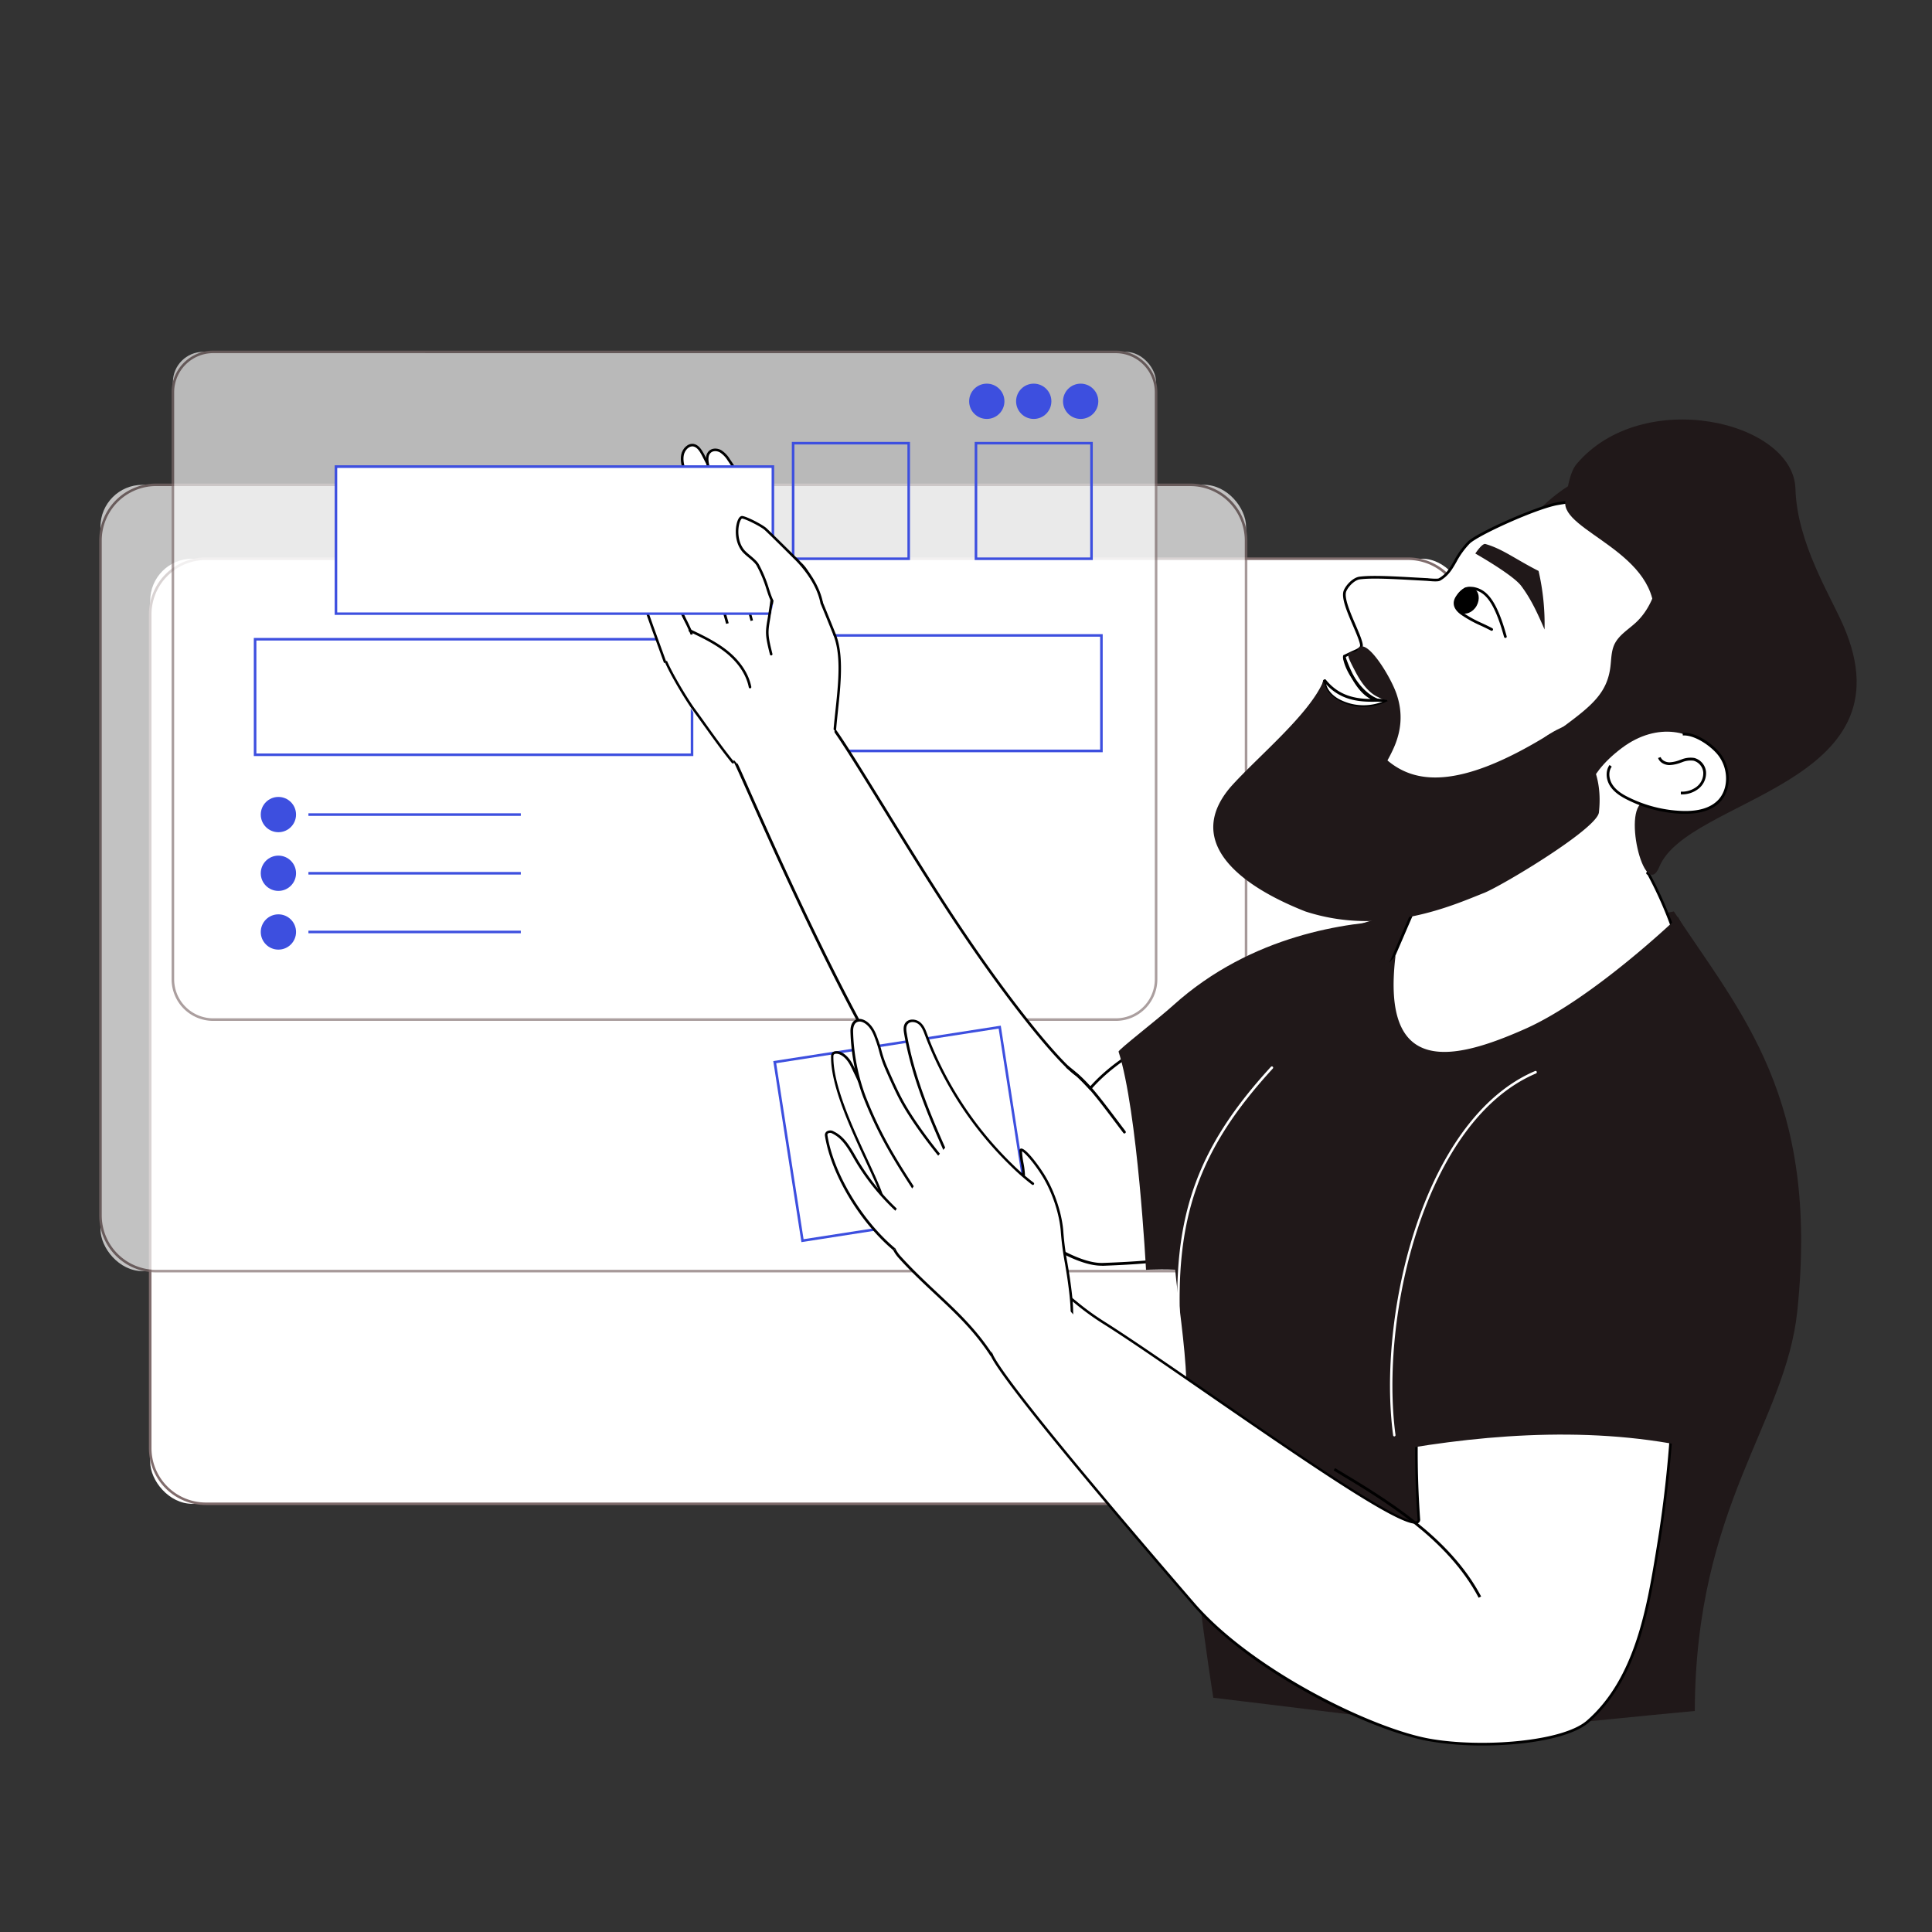<svg id="Слой_1" data-name="Слой 1" xmlns="http://www.w3.org/2000/svg" viewBox="0 0 1000 1000"><rect x="0" y="0" width="1000" height="1000" fill="#333333" stroke="none"/><defs><style>.cls-1{fill:#fff;}.cls-2{fill:#806d6d;}.cls-3{opacity:0.7;}.cls-4{opacity:0.66;}.cls-5{fill:#3d4fdf;}.cls-6{fill:#201819;}</style></defs><rect class="cls-1" x="77.75" y="289.2" width="679.95" height="489.16" rx="21.7"/><path class="cls-2" d="M728.89,779H106.55a29.5,29.5,0,0,1-29.47-29.47V318a29.5,29.5,0,0,1,29.47-29.47H728.89A29.5,29.5,0,0,1,758.36,318V749.56A29.5,29.5,0,0,1,728.89,779ZM106.55,289.86A28.18,28.18,0,0,0,78.41,318V749.56a28.17,28.17,0,0,0,28.14,28.14H728.89A28.17,28.17,0,0,0,757,749.56V318a28.18,28.18,0,0,0-28.14-28.15Z"/><g class="cls-3"><rect class="cls-1" x="52" y="250.95" width="592.96" height="406.97" rx="21.7"/><path class="cls-2" d="M616.15,658.59H80.81a29.5,29.5,0,0,1-29.47-29.47V279.76a29.5,29.5,0,0,1,29.47-29.47H616.15a29.51,29.51,0,0,1,29.48,29.47V629.12A29.51,29.51,0,0,1,616.15,658.59Zm-535.34-407a28.18,28.18,0,0,0-28.15,28.15V629.12a28.18,28.18,0,0,0,28.15,28.14H616.15a28.18,28.18,0,0,0,28.15-28.14V279.76a28.18,28.18,0,0,0-28.15-28.15Z"/></g><g class="cls-4"><rect class="cls-1" x="89.49" y="182.12" width="508.9" height="345.63" rx="15.71"/><path class="cls-2" d="M577.54,528.41H110.34A21.54,21.54,0,0,1,88.82,506.9V203a21.54,21.54,0,0,1,21.52-21.51h467.2A21.54,21.54,0,0,1,599.05,203V506.9A21.54,21.54,0,0,1,577.54,528.41ZM110.34,182.78A20.22,20.22,0,0,0,90.15,203V506.9a20.21,20.21,0,0,0,20.19,20.18h467.2a20.21,20.21,0,0,0,20.19-20.18V203a20.22,20.22,0,0,0-20.19-20.19Z"/></g><circle class="cls-5" cx="510.76" cy="207.71" r="9.13"/><circle class="cls-5" cx="144.1" cy="421.62" r="9.13"/><circle class="cls-5" cx="144.1" cy="482.39" r="9.13"/><circle class="cls-5" cx="144.1" cy="452" r="9.13"/><circle class="cls-5" cx="535.06" cy="207.71" r="9.13"/><circle class="cls-5" cx="559.35" cy="207.71" r="9.13"/><rect class="cls-5" x="159.64" y="420.96" width="109.93" height="1.33"/><rect class="cls-5" x="159.64" y="481.72" width="109.93" height="1.33"/><rect class="cls-5" x="159.64" y="451.34" width="109.93" height="1.33"/><path class="cls-5" d="M358.86,391.33H131.37V330.2H358.86ZM132.7,390H357.53V331.53H132.7Z"/><path class="cls-5" d="M570.76,389.36H429.5V328.23H570.76ZM430.82,388H569.43V329.55H430.82Z"/><path class="cls-5" d="M565.62,289.86H504.49V228.73h61.13Zm-59.8-1.32H564.3V230.06H505.82Z"/><path class="cls-5" d="M471,289.86H409.85V228.73H471Zm-59.8-1.32h58.48V230.06H411.18Z"/><path class="cls-6" d="M813,250.87c15.65-9.13,37-11.28,51.12.06,7.52,6,12.26,16.33,9.39,25.52-2.34,7.49-9,12.72-15.58,17a163.31,163.31,0,0,1-38.44,18.26c-14.92,4.84-38.14,4.15-38.67-16.33C780.37,277.92,799.25,258.9,813,250.87Z"/><path class="cls-1" d="M380.34,394.05c2.74,3.73,63.51,151.05,106.24,200.82,26.23,30.55,65.34,60.21,84.18,59.54,43-1.55,46.51-5.52,55.89-8.4,80.4-24.66,56.61-164.17,32.27-150.43-58.83,33.19-42.35,25.93-70.75,48.11-2.26,1.76-14,8.27-23.86,19.58,0,0-5.94-6.3-7-7-8.85-5.89-37.32-39.85-70.35-91.12-21.33-33.11-46.07-74.93-54.91-87.16"/><path d="M570.1,655.13c-20.23,0-59.17-30.82-84.06-59.8-34.82-40.56-81.62-145.83-99.24-185.46-3.81-8.57-6.57-14.76-7-15.4a.71.71,0,0,1,.15-1,.71.71,0,0,1,1,.15c.53.73,2.59,5.33,7.18,15.67,17.6,39.58,64.34,144.71,99,185.11,24.78,28.86,63.77,59.3,83,59.3h.63c36-1.29,44.16-4.26,51.4-6.89,1.42-.51,2.77-1,4.3-1.47,38.62-11.85,50-49.51,53.27-70.9,5.4-34.78-2.85-70.36-13.54-77.76a6.09,6.09,0,0,0-6.91-.48C617,520,613.62,523,604.6,531c-3.57,3.14-8,7-16,13.28-.46.37-1.25.89-2.36,1.61-4.37,2.87-13.49,8.85-21.4,17.89l-.51.59-.54-.57c-2.27-2.41-6.15-6.42-6.86-6.89-8.27-5.5-36.4-38.32-70.55-91.33-9.71-15.06-20.18-32-29.41-47-11.1-18-20.68-33.49-25.48-40.14a.71.71,0,1,1,1.15-.83c4.83,6.69,14.42,22.23,25.53,40.23,9.23,15,19.7,31.91,29.4,47,34,52.83,62,85.48,70.14,90.91.93.62,5,4.91,6.58,6.54,7.92-8.86,16.84-14.72,21.18-17.56,1-.68,1.85-1.22,2.26-1.54,7.95-6.21,12.38-10.1,15.93-13.23,9.11-8,12.52-11,54.91-34.94a7.52,7.52,0,0,1,8.41.56c11.26,7.79,19.69,43.29,14.13,79.14-3.37,21.72-14.89,60-54.25,72-1.5.46-2.83.94-4.24,1.45-7.34,2.66-15.66,5.68-51.83,7Z"/><path class="cls-6" d="M593.18,657.26s13-.79,23.79.67c12.23,1.67,25.93,2.18,35.53-5.57,7.17-5.78,10.53-15.1,12-24.2,3.88-24.85-4.28-50.6.85-75.22C668.35,538.26,675.93,525,682,511.3s44.41-20.16,41.27-34.82c-25.39.81-75.32,7.16-116,43.86-8,7.24-28.61,23.1-28.3,24C588.84,575,593.18,657.26,593.18,657.26Z"/><path class="cls-6" d="M877.22,885.59C750.84,897.34,795.3,898.77,628,878.75c0,0-16.11-100-13.93-149.59,1.67-38-11.44-81.49-6.1-117.55,1-7.12,14.3-128.55,128.64-140.28,3.18-.33,9.39,5.38,16.87,13.62,18.95,20.87,46,58,52.53,54.61,33.87-17.66,23.26-61.76,60.39-67.78,34.71,52.82,75.36,96.46,63.9,206.67C924.24,736.68,877.59,779.19,877.22,885.59Z"/><rect class="cls-1" x="407.49" y="540.14" width="117.86" height="93.52" transform="translate(-84.7 78.7) rotate(-8.85)"/><path class="cls-5" d="M414.82,642.93l-14.58-93.72L518,530.88l14.58,93.72Zm-13.06-92.62,14.17,91.1,115.15-17.92-14.18-91.1Z"/><path class="cls-1" d="M718.43,592c-14.18,2.3-31.21,2.5-40-8.9-9.93-12.93,9.12-24.64,17.81-38.44C714.34,516,725.06,483.81,740,453c12.66-26.07,69.68-39.55,99.49-43.28,27.63-3.45-2.22,16.55,9.15,34.72,10.81,17.25,25.39,51.19,22.09,66.39-3.65,16.82-22,26.9-37,36.6A301.76,301.76,0,0,1,718.43,592Z"/><path d="M704.25,593.93c-12.31,0-21-3.46-26.34-10.44-7.42-9.66.39-18.48,8.66-27.82a93,93,0,0,0,9.11-11.42c11.66-18.52,20.45-38.93,28.94-58.67,4.67-10.84,9.49-22,14.78-32.94,12.71-26.19,68.86-39.77,100-43.67,6.83-.85,10.55-.34,12.11,1.65,1.77,2.28.37,5.87-1.41,10.42-2.61,6.68-5.86,15-.86,23,11.43,18.25,25.5,51.65,22.18,66.92s-19,25.35-32.74,34.11q-2.33,1.47-4.58,2.93a303.75,303.75,0,0,1-115.59,44.69h0A90.63,90.63,0,0,1,704.25,593.93ZM844.91,410a43,43,0,0,0-5.3.39c-30.89,3.86-86.49,17.24-98.94,42.88-5.27,10.87-10.09,22.06-14.75,32.88-8.52,19.79-17.32,40.25-29,58.86a94.33,94.33,0,0,1-9.25,11.61c-8.21,9.27-15.3,17.28-8.6,26,6.89,9,19.75,11.8,39.28,8.63a302.15,302.15,0,0,0,115.05-44.48l4.59-2.94c13.55-8.61,28.9-18.37,32.12-33.21s-11-48.28-22-65.87c-5.37-8.58-1.84-17.63.74-24.23,1.55-4,2.89-7.4,1.61-9C849.64,410.49,847.82,410,844.91,410Z"/><path class="cls-1" d="M786.27,447.67c-12,8.71-86.48-12.8-97.95-27.25a5.44,5.44,0,0,1-1.47-3.79,130.71,130.71,0,0,0,.31-20.34c-.68-10.71-2.45-19.2-3-28.2a58,58,0,0,1,1.27-15.3c0-.05.08,0,.08,0,.39,10,18.29,17.15,32.19,10.25.39-.45.44-.73.11-.73-1.65,0-4,.53-5.36-.06-6.75-2.91-10.84-9.38-12.55-12-3.19-4.9-4.31-9.48-4.06-10.56.89-.42,3.89-1.86,4.84-2.27h0c.61-.27,1.2-.52,1.74-.81a3.9,3.9,0,0,0,2.15-2h0a1.8,1.8,0,0,0,.06-.77c-.91-6.15-10.72-22.41-8.51-27.91,1.14-2.8,4.62-6.3,7.56-6.68,7.2-.92,19.67-.06,34.53.74,1.19.06,5.73.64,6.83,0,7.42-4.32,7.52-11.36,15.06-19,4.65-4.71,35.37-18.4,46-20.25,16.9-2.93,33.79-3.42,51-3.27,22.56.2,45.49,5.05,64.59,17.05,23.15,14.54-13.59,32.35-9.57,59.4s26.68,39.13,8.74,59.77C901.55,416,877.77,405.5,852.81,452"/><path d="M852.81,452.69a.66.66,0,0,1-.33-.09.7.7,0,0,1-.29-1c15.54-28.95,30.93-36.09,44.51-42.39,8.43-3.91,16.39-7.6,23.67-16,11-12.68,6.26-22.09.24-34-3.58-7.08-7.64-15.11-9.14-25.19-1.83-12.3,4.5-22.58,10.09-31.64,6.73-10.94,12.05-19.58-.19-27.27-17.3-10.86-39.5-16.72-64.22-16.94-15.09-.13-32.93.15-50.89,3.26-11,1.92-41.3,15.68-45.61,20a42.75,42.75,0,0,0-6.83,9.49c-2.19,3.82-4.09,7.12-8.38,9.62-1,.57-3.48.41-6.17.17l-1-.08-5-.27c-12.42-.69-23.14-1.29-29.46-.48-2.64.34-5.93,3.64-7,6.25-1.25,3.12,2.07,10.86,4.74,17.07,1.78,4.13,3.46,8,3.82,10.47a2.45,2.45,0,0,1-.08,1.07l-.22.5a5.44,5.44,0,0,1-2.29,1.93c-.49.26-1,.49-1.58.74l-.36.15c-.94.41-3.21,1.5-4.31,2,.05,1.23,1.05,5.2,4,9.71l.11.18c1.71,2.63,5.72,8.8,12.12,11.56a8,8,0,0,0,3.32.11c.62-.05,1.23-.11,1.76-.11a.89.89,0,0,1,.85.51c.27.6-.26,1.2-.43,1.4l-.22.17a28.36,28.36,0,0,1-26.1-.77,14.76,14.76,0,0,1-6.41-6.86,59.73,59.73,0,0,0-.63,12c.25,4.37.8,8.6,1.38,13.08.61,4.73,1.24,9.61,1.59,15.11a133.39,133.39,0,0,1-.32,20.46,4.82,4.82,0,0,0,1.32,3.28c11.46,14.44,85.79,35.22,97,27.12a.71.71,0,1,1,.83,1.14c-11.92,8.62-86.81-12.11-98.92-27.38a6,6,0,0,1-1.62-4.29,131.8,131.8,0,0,0,.3-20.24c-.34-5.45-1-10.31-1.58-15-.58-4.5-1.13-8.76-1.38-13.17a58.82,58.82,0,0,1,1.28-15.52l.15-.61,1.27.12.06.67c.13,3.32,2.47,6.58,6.42,8.92a27,27,0,0,0,23.09,1.47,7.7,7.7,0,0,1-3.57-.26c-6.78-2.93-11-9.35-12.73-12.09l-.12-.18c-3.2-4.92-4.49-9.69-4.16-11.11l.08-.33.64-.3c1.15-.55,3.67-1.76,4.53-2.13l.22-.09c.51-.23,1-.45,1.48-.69,1.09-.58,1.66-1.08,1.8-1.57l.05-.21a1.13,1.13,0,0,0,0-.26c-.33-2.26-2-6.08-3.72-10.12-3.06-7.12-6.22-14.49-4.75-18.16,1.24-3,4.88-6.7,8.13-7.13,6.45-.82,17.23-.22,29.72.48l4.94.27c.24,0,.62,0,1.09.09,1.27.1,4.65.4,5.34,0,4-2.31,5.77-5.45,7.87-9.1a43.79,43.79,0,0,1,7-9.77c4.83-4.89,36-18.64,46.38-20.45,18.07-3.13,36-3.41,51.14-3.27,25,.22,47.44,6.15,65,17.16,13.43,8.43,7.5,18.06.64,29.2-5.46,8.86-11.64,18.9-9.89,30.69,1.46,9.85,5.47,17.77,9,24.76,6.26,12.39,11.21,22.18-.43,35.57-7.48,8.61-15.58,12.37-24.15,16.35-14,6.51-28.53,13.24-43.86,41.77A.7.7,0,0,1,852.81,452.69Z"/><path d="M779.17,330.18a.7.7,0,0,1-.68-.52c-5.15-18.65-10-23.25-15.81-24.42-1.1-.23-3.47-.17-4.08.31-3.3,2.57-4.85,4.81-4.75,6.85.09,1.79,1.53,3.59,4.3,5.33a58.68,58.68,0,0,0,8.37,4.57c1.53.7,3.25,1.49,5.92,2.88a.71.71,0,0,1-.65,1.26c-2.64-1.38-4.35-2.16-5.86-2.85a60.63,60.63,0,0,1-8.54-4.66c-3.22-2-4.84-4.15-4.95-6.46-.13-2.53,1.6-5.16,5.29-8,1.26-1,4.44-.74,5.23-.58,6.28,1.28,11.55,6.09,16.89,25.44a.7.7,0,0,1-.49.87Z"/><ellipse cx="759.29" cy="310.8" rx="7.18" ry="5.75" transform="translate(115.49 819.35) rotate(-60.57)"/><path class="cls-6" d="M796.36,295.52a123,123,0,0,1,3.1,30.31c-3.87-9-7.17-16-12.09-22.57-4.3-5.76-23.74-16.75-23.74-16.75s3.52-5.42,5.23-4.93C777.78,284.13,784.33,289.42,796.36,295.52Z"/><path class="cls-6" d="M721,388c-.89,1.91-1.82,3.74-2.81,5.49a59.06,59.06,0,0,1-15.36,18,65.46,65.46,0,0,1-14.52,8.9,38.49,38.49,0,0,1-13,3.16c4.52-4.32,8-15.87,11.83-27.29,4.47-13.45,9.3-26.7,16.61-27.66,7.91-1,12.71-4.13,14-5.56.39-.45.44-.73.11-.73a10.72,10.72,0,0,1-4.33-1.39c-6.74-2.92-10.8-11.07-12.27-13.84-2.9-5.46-3.62-7.36-3.36-8.44s1.58-1,2.83-1.23h0a2.83,2.83,0,0,0,1.74-.81,1.81,1.81,0,0,0,.28-.42,2.48,2.48,0,0,1,1.87-1.58h0c5.06-.74,15.3,16.16,18.17,24.44C726.25,369,725.45,378.47,721,388Z"/><path class="cls-6" d="M827.59,420.51c-.57,5.07-18.3,17.59-34.44,27.63-11,6.85-21.3,12.55-24.9,14-15.85,6.23-51.91,22.87-92.61,9.62-37.49-14.78-61.78-37.6-38.55-64.57,13.73-15.36,40.73-37.44,47.9-54.7,0,.21.81,2.2.88,2.41,2.48,7.88,17.8,15.19,31.86,8.21l0,0s-8.92,18-4,25.57a22.36,22.36,0,0,0,4.4,4.91c13.87,11.68,36.24,15.75,83.28-13.2C808.93,375.75,831.08,389.44,827.59,420.51Z"/><path class="cls-6" d="M901.57,537.32c-12.08-22.79-33-62.68-33-62.68s-43.88,42.24-79.15,57.91c-36.48,16.2-74.76,25.48-67.1-37.81C601.61,624.52,704.88,685.93,691,712c-29.33,55.18-51.11,64.74-39.37,83.54,12.14,19.45,52.79,36.51,75.71,36a256.81,256.81,0,0,0,86.56-17.23c20.63-8,41-19.3,53.57-37.46,14.5-20.87,16.83-47.64,17.59-73,.49-16,38.77,4.28,35.06-11.25C926.08,630.11,933.46,597.45,901.57,537.32Z"/><path class="cls-6" d="M954.12,323.8c-6.8-15.64-24-42.86-24.8-70.78-1-35.06-79.17-53.33-113.37-12.74-3.75,4.45-5,14.94-5.69,19-2.88,15.7,50,26.74,45.68,62.37-.45,3.75-9.43,24.33-11.32,28.9-9.37,22.05-29.41,19.41-45.16,31.16-5.69,4.25,10.26,64.89,14.61,51.11,5.28-16.76,5.46-30.64,25.33-45.61,37.75-28.44,77.05,23.29,12.58,27.6-13.21.89-.84,52.72,6.91,33.81C873.52,412.91,990.17,406.65,954.12,323.8Z"/><path class="cls-1" d="M833.66,396.38c-2.14,3-1.58,7.28.47,10.31s5.31,5,8.59,6.67a68.16,68.16,0,0,0,27.61,7.1c6.91.28,14.45-.77,19.31-5.68,6.15-6.22,5.66-17.07.41-24-3.76-5-12.43-11.13-19.08-10.73"/><path d="M872.34,421.21c-.67,0-1.34,0-2,0A69.25,69.25,0,0,1,842.4,414c-2.94-1.47-6.6-3.58-8.85-6.91-2.42-3.57-2.61-8.14-.46-11.12l1.15.83c-2.11,2.92-1.23,7,.48,9.5,2,3,5.35,5,8.31,6.43a68,68,0,0,0,27.33,7c8.52.35,14.85-1.5,18.78-5.48,5.56-5.62,5.71-16,.34-23.13-3.4-4.52-11.94-10.81-18.47-10.44l-.08-1.41c7.15-.44,16,6.12,19.68,11,5.78,7.67,5.57,18.88-.46,25C886.25,419.22,880.26,421.21,872.34,421.21Z"/><path d="M870.4,411.18H870l0-1.42a12.58,12.58,0,0,0,8.19-2.54,8.84,8.84,0,0,0,3.41-7.47,6.88,6.88,0,0,0-5-6,11.6,11.6,0,0,0-6,.79l-.68.24A18.34,18.34,0,0,1,864.1,396c-2.3,0-5-1.18-5.88-3.67l1.34-.46c.64,1.83,2.81,2.69,4.56,2.71a17,17,0,0,0,5.39-1.2l.68-.24a12.79,12.79,0,0,1,6.76-.83,8.24,8.24,0,0,1,6.09,7.28,10.25,10.25,0,0,1-3.94,8.69A13.78,13.78,0,0,1,870.4,411.18Z"/><path class="cls-1" d="M775.18,598.59c92.91-96.72,102.53,83.39,83.16,201.25-5,30.28-10.49,68.5-36.56,91.23-12.51,10.9-54,14.51-82,9.52-28.53-5.11-91-34.32-122.34-70.73C604.8,815.14,530,728.7,515.11,704.59c-5.38-8.7-2.18-9.41,5.81-16.16,34.11-28.84,21.84-21.76,50.09-4,44.18,27.82,164.47,117,163.38,101.91C729.12,712.89,740.05,635.16,775.18,598.59Z"/><path d="M767.42,903.47a161.1,161.1,0,0,1-27.73-2.23c-30.43-5.45-91.84-35.07-122.72-70.94l-2.32-2.7c-71-82.4-93.64-112.19-100.11-122.66-5-8.1-2.77-9.91,3.17-14.73.85-.69,1.78-1.44,2.78-2.29,2.56-2.16,4.86-4.12,6.93-5.89,19.22-16.4,19.58-16.72,29.82-8.41a136.23,136.23,0,0,0,14.13,10.28c13.32,8.39,33.7,22.46,55.28,37.35,44.85,31,100.64,69.49,106.78,66,.1-.06.35-.2.3-.84-2.78-38.7-1-76,5.25-107.91,7-36,19-63,35.73-80.38,23.28-24.24,42.84-32.65,58.14-25C873.27,593.37,872.47,718,859,800l-.48,3c-4.85,29.63-10.88,66.5-36.29,88.66C813.09,899.53,789.91,903.47,767.42,903.47ZM547.7,669.71c-3.8,0-8.32,3.86-19.42,13.33l-6.93,5.9c-1,.85-2,1.61-2.8,2.3-5.87,4.76-7.27,5.9-2.88,13,6.44,10.44,29,40.16,100,122.5l2.32,2.69c30.23,35.12,92.42,65.22,121.95,70.5,26.56,4.76,68.8,1.64,81.42-9.36,25-21.84,31-58.46,35.85-87.88l.48-3c7.53-45.79,10.11-97.43,6.91-138.13-2.65-33.76-10.41-76.31-32.33-87.28-14.72-7.37-33.76.94-56.6,24.72l-.48-.46.48.46c-16.28,17-28.52,44.52-35.37,79.71-6.2,31.79-8,69-5.24,107.57a2,2,0,0,1-1,2.08c-6.35,3.63-48.84-25.1-108.19-66.07-21.57-14.88-41.94-29-55.24-37.32a136,136,0,0,1-14.25-10.37C552.58,671.54,550.31,669.71,547.7,669.71Z"/><path class="cls-6" d="M894.42,754.1c22.68,6.82,49.3-198.27-27.27-217.64C749,506.58,678.78,663.34,729.76,749.43,781.94,740.85,841.24,738.12,894.42,754.1Z"/><path class="cls-1" d="M721.69,743.49a.64.64,0,0,1-.61-.58c-8.35-62.2,15.58-164,73.53-188.57a.61.61,0,0,1,.8.39.69.69,0,0,1-.35.88c-57.38,24.3-81,125.35-72.75,187.1a.67.67,0,0,1-.53.77Z"/><path class="cls-1" d="M610.51,689.89a.66.66,0,0,1-.66-.62c-3.35-58.95,9.23-94.83,48-137.12a.67.67,0,0,1,.94,0,.66.66,0,0,1,0,.94c-38.54,42-51,77.61-47.71,136.14a.66.66,0,0,1-.62.7Z"/><path d="M710.15,363.22c-8.92,0-17.89-1.7-24.92-10.43a.71.71,0,1,1,1.1-.89c6.47,8,14.77,9.8,23.09,9.9-7.08-3.76-11.29-13-14.23-21.08a.7.7,0,0,1,.42-.91.72.72,0,0,1,.91.42c3.29,9,8.17,19.56,16.79,21.54l5.24,1.2-5.37.19Q711.67,363.22,710.15,363.22Z"/><path class="cls-6" d="M809.33,376.05c14.55-10.78,22.58-17.4,24.22-31,.47-3.84.41-7.85,2-11.37,2.29-5,7.41-7.89,11.39-11.65,6.6-6.23,10.21-15.11,11.62-24.06s.79-18.11,0-27.14a18.58,18.58,0,0,1,.24-6.82c.64-2.2,2.31-4.25,4.57-4.64,1.85-.32,3.69.51,5.35,1.39,21.53,11.47,34.84,36.72,32.2,61s-21,46-44.48,52.76c-7.43,2.13-15.29,2.89-22.36,6-7.37,3.25-14.28,9.11-22.3,8.37-4.1-.37-8.52-3.67-7.77-7.72"/><path class="cls-1" d="M529.85,608.14c-.22-5.18-1.31-7-1.55-12.67.45-1.87,6.38,4.37,11.59,12.67,4.86,7.75,9.26,19.58,9.9,30,.48,8,2.24,15.78,3.36,23.67,1.87,13.14,3.55,27.36-2.89,39-3.63,6.54-10,11.78-17.4,12.9"/><path d="M532.86,714.34a.65.65,0,0,1-.65-.56.67.67,0,0,1,.55-.76c6.8-1,13.12-5.72,16.92-12.56,6.11-11,4.89-24,2.82-38.55-.38-2.62-.83-5.28-1.26-7.85a151,151,0,0,1-2.12-15.87c-.58-9.48-4.42-21.14-9.8-29.7-4.49-7.16-8.91-11.85-10.34-12.59a44.3,44.3,0,0,0,.78,6.11,40,40,0,0,1,.76,6.1.66.66,0,0,1-.64.69.64.64,0,0,1-.69-.63,38.5,38.5,0,0,0-.74-5.92,44.62,44.62,0,0,1-.82-6.75v-.1l0-.09a1.05,1.05,0,0,1,.85-.83h.15c2.35,0,8.37,7.86,11.8,13.31,5.48,8.74,9.41,20.64,10,30.33a149.36,149.36,0,0,0,2.09,15.73c.44,2.58.89,5.25,1.27,7.89,1.63,11.43,3.85,27.09-3,39.37-4,7.2-10.68,12.15-17.88,13.24Z"/><path class="cls-1" d="M513.08,701.24c-13.66-20.93-30.64-31.86-47.47-50.6s19.66-47.06,27.75-45.76c-10.28-22.68-20.64-45.64-24.75-70.09-.3-1.77-.49-3.8.74-5.2,1.56-1.77,4.71-1.45,6.52,0s2.65,3.76,3.45,5.91a184.62,184.62,0,0,0,44.05,67.3,117.64,117.64,0,0,0,11.19,9.82"/><path d="M513.08,701.9a.63.63,0,0,1-.55-.3c-8.47-13-18.17-22-28.43-31.63-6.2-5.8-12.61-11.79-19-18.88-5.63-6.27-6-14.29-1.19-23.18,6.77-12.42,21.93-23.19,28.4-23.71-10-22.11-20.28-45-24.36-69.3-.35-2.06-.48-4.19.89-5.75,1.86-2.1,5.41-1.7,7.44,0s2.8,3.9,3.63,6.13a184.72,184.72,0,0,0,43.92,67.13l.25.24A112.49,112.49,0,0,0,535,612.14a.66.66,0,0,1-.8,1.06,116,116,0,0,1-11-9.63l-.25-.25a185.81,185.81,0,0,1-44.21-67.54c-.79-2.13-1.59-4.27-3.25-5.63s-4.29-1.61-5.6-.12c-1.06,1.2-.86,3-.58,4.65,4.11,24.5,14.57,47.6,24.7,69.93l.51,1.13-1.22-.2c-4.52-.69-21.05,9.93-28.17,23-3.18,5.82-5.58,14.31,1,21.65,6.34,7,12.72,13,18.9,18.8,10.33,9.66,20.09,18.78,28.64,31.88a.65.65,0,0,1-.2.91A.59.59,0,0,1,513.08,701.9Z"/><path class="cls-1" d="M459.62,628.15c-2.22-.46-2-1.84-2-3.61,1.12-8.68-27.45-53.4-26.82-78,.07-2.85,6.14-2.88,10.18,5.2,8.23,16.44,21.77,50.53,34.75,64.22"/><path d="M459.48,628.8c-2.63-.55-2.57-2.37-2.51-4v-.3c.43-3.31-3.89-12.63-8.88-23.42-8.16-17.63-18.32-39.56-17.93-54.63a2.37,2.37,0,0,1,2-2.29c2.53-.56,6.56,1.45,9.44,7.21,2,4,4.31,9,6.78,14.41,8.05,17.52,18.07,39.33,27.85,49.66l-1,.91c-9.94-10.48-20-32.4-28.1-50-2.46-5.36-4.79-10.42-6.76-14.37-2.74-5.47-6.26-6.89-8-6.51a1.09,1.09,0,0,0-1,1c-.37,14.76,9.71,36.54,17.81,54,5.29,11.43,9.47,20.46,9,24.08v.25c-.07,1.76,0,2.33,1.46,2.63Z"/><path class="cls-1" d="M479.79,625.66c-14.57-22.14-23.61-35.74-32.4-58A104.29,104.29,0,0,1,440.86,534c-.19-8.85,8.35-7.42,12,1.59,3.06,7.6,2.58,9.53,5.79,17,2.24,5.21,5.2,11.69,7.35,15.81,5.43,10.43,16.45,25.63,28.26,38.93"/><path d="M479.24,626l-.59-.89c-14.45-22-23.18-35.2-31.88-57.28A105.09,105.09,0,0,1,440.19,534c-.11-5.19,2.55-6.3,3.7-6.53,2.94-.61,7.16,1.9,9.56,7.86a70.07,70.07,0,0,1,2.78,8.3,59.67,59.67,0,0,0,3,8.69c1.94,4.52,5,11.36,7.33,15.77,5.41,10.4,16.47,25.62,28.17,38.8l-1,.88c-11.77-13.25-22.9-28.58-28.36-39.06-2.32-4.44-5.42-11.32-7.37-15.86A60.12,60.12,0,0,1,455,544a70.06,70.06,0,0,0-2.73-8.16c-2.1-5.22-5.71-7.55-8.06-7-1.74.35-2.7,2.25-2.64,5.2a103.38,103.38,0,0,0,6.49,33.4c8.65,21.95,17.34,35.16,31.75,57l.59.89Z"/><path class="cls-1" d="M462.89,646.68c-17-14.22-32.12-39.09-35.26-58.88-.3-1.9,1.92-2.56,3.54-1.58,5.69,2.73,8.7,8.6,11.79,13.89a117,117,0,0,0,29.49,33.43"/><path d="M462.46,647.19C445,632.63,430.12,607.7,427,587.9a2.26,2.26,0,0,1,1-2.32,3.4,3.4,0,0,1,3.58.07c5.34,2.56,8.34,7.75,11.24,12.77l.78,1.35A116.79,116.79,0,0,0,472.85,633l-.81,1a118.31,118.31,0,0,1-29.66-33.62l-.78-1.36c-2.8-4.84-5.69-9.85-10.72-12.27a2.16,2.16,0,0,0-2.21-.13.93.93,0,0,0-.38,1c3.09,19.5,17.82,44.1,35,58.47Z"/><path class="cls-1" d="M381.51,395.3c-7-8.54-15.82-17.41-22.35-26.24-3.73-5-15.38-24-16.32-30.28-1.16-7.76,5.78-.87,9.59-7.63,8.36-17.56,32-8.37,44.36-23.55,17.17-21,16.14-24.81,35.14,22.55,5.66,14.12,1.09,35.47-.23,50.66"/><path d="M379.32,395.15a.67.67,0,0,1-.52-.24c-4.68-5.75-9.27-12.14-13.7-18.32-2.18-3-4.33-6-6.48-8.94-3.82-5.17-15.48-24.22-16.43-30.58-.29-1.93-.13-3.14.52-3.93s2-1,3.3-1c2-.08,4.2-.18,5.84-3.09,4.54-9.54,13.3-11.36,22.57-13.3,7.94-1.65,16.16-3.37,21.86-10.35,1.14-1.39,2.2-2.72,3.19-3.95,5.84-7.27,9.35-11.65,13-11.11,5,.74,9.05,10.29,20.08,37.78,5.18,12.92,1.7,32.43.24,49.3a.66.66,0,1,1-1.32-.11c1.44-16.67,5-36-.15-48.69-10.1-25.17-14.74-36.33-19.05-37-2.85-.43-6.41,4-11.75,10.63q-1.49,1.86-3.2,4c-6,7.35-14.45,9.11-22.62,10.81-8.94,1.87-17.38,3.63-21.66,12.61-2,3.6-4.88,3.72-7,3.8-1.08.05-1.94.08-2.33.56s-.45,1.42-.23,2.88c.92,6.17,12.42,24.89,16.19,30,2.15,2.9,4.31,5.92,6.49,9,4.42,6.16,9,12.53,13.65,18.25a.68.68,0,0,1-.09.94A.66.66,0,0,1,379.32,395.15Z"/><path class="cls-1" d="M344.33,343c-3.88-11.07-13.5-35.36-15.27-47-2.2-14.4,3.05-17,9-6.78,5,8.61,14.49,27.84,19.4,36.51"/><path d="M343.7,343.18c-.84-2.41-1.95-5.43-3.19-8.82-4.52-12.29-10.71-29.12-12.11-38.27-1.17-7.68-.33-12.62,2.32-13.56,2.25-.79,5,1.46,7.89,6.35,2.69,4.62,6.66,12.29,10.51,19.71,3.4,6.57,6.62,12.78,8.9,16.8l-1.16.66c-2.29-4.05-5.51-10.27-8.92-16.85-3.84-7.41-7.8-15.06-10.47-19.65-2.85-4.89-5.13-6.18-6.31-5.76-1.44.5-2.69,4-1.44,12.1,1.37,9,7.53,25.78,12,38,1.25,3.4,2.36,6.43,3.21,8.84Z"/><path class="cls-1" d="M379,319.44c-9.32-15.94-13.06-24.14-22.38-40.08l-12.81-21.9a13,13,0,0,0-3.8-4.66c-1.7-1.09-4.21-1.22-5.57.27s-1,4-.52,6A408.65,408.65,0,0,0,351.72,314c3.56,8.82,2.72,5.55,6.42,14.3"/><path d="M357.53,328.6c-1.74-4.12-2.48-5.58-3.13-6.86a76.92,76.92,0,0,1-3.29-7.45,409.44,409.44,0,0,1-17.79-55c-.57-2.3-.94-4.89.67-6.64s4.54-1.59,6.42-.37a13.42,13.42,0,0,1,4,4.87L357.23,279c4.67,8,8,14.12,11.21,20.07s6.52,12,11.17,20l-1.14.67c-4.67-8-8-14.12-11.2-20s-6.52-12.07-11.18-20l-12.81-21.91a12.67,12.67,0,0,0-3.59-4.43c-1.42-.91-3.57-1.1-4.72.16s-.85,3.46-.37,5.42a409.19,409.19,0,0,0,17.74,54.85,79.09,79.09,0,0,0,3.24,7.35c.66,1.3,1.41,2.78,3.17,6.94Z"/><path class="cls-1" d="M376.48,322.74l-22.23-78.8c-.78-2.78-1.57-5.71-1-8.54s3.05-5.46,5.71-5c2.22.42,3.66,2.68,4.79,4.77,5.69,10.64,9.82,22.14,13.93,33.59,4.05,11.29,10.47,38,14.52,49.27"/><path d="M375.84,322.92l-22.23-78.8c-.72-2.58-1.63-5.79-1-8.86s3.39-6,6.48-5.48c2.46.46,4,2.84,5.25,5.11,5.73,10.7,9.92,22.38,14,33.68,2,5.66,4.7,15.33,7.28,24.68s5.23,19,7.25,24.58l-1.25.45c-2-5.67-4.7-15.33-7.28-24.68s-5.23-19-7.24-24.58c-4-11.26-8.22-22.89-13.9-33.5-1.07-2-2.41-4.08-4.32-4.43-2.27-.43-4.44,2-4.93,4.44-.56,2.75.26,5.66,1,8.23l22.22,78.8Z"/><path class="cls-1" d="M389.15,321.25c-3.84-14.38-11.46-38-15.27-52.43l-7.17-27.11c-.7-2.65-1.25-5.91.69-7.78,1.46-1.41,3.85-1.32,5.61-.33a13.7,13.7,0,0,1,4.18,4.38c12,17.28,19.38,37.42,26.66,57.31,1.45,4,2.93,8.15,2.25,12.33"/><path d="M388.51,321.42c-1.88-7-4.71-16.43-7.45-25.54-2.89-9.59-5.87-19.51-7.82-26.89l-7.17-27.11c-.75-2.81-1.32-6.32.87-8.43,1.81-1.75,4.59-1.45,6.39-.43a14.3,14.3,0,0,1,4.41,4.58c12.08,17.46,19.53,37.8,26.74,57.47,1.33,3.65,3,8.2,2.28,12.66l-1.31-.21c.66-4.12-.87-8.31-2.22-12-7.18-19.59-14.6-39.84-26.58-57.16a13.22,13.22,0,0,0-4-4.19c-1.43-.81-3.55-1-4.82.24-1.69,1.63-1.16,4.67-.51,7.13l7.17,27.11c2,7.36,4.93,17.27,7.81,26.85,2.74,9.11,5.58,18.54,7.46,25.58Z"/><rect class="cls-1" x="173.89" y="241.49" width="226.16" height="76.12"/><path class="cls-5" d="M400.71,318.27H173.23V240.83H400.71ZM174.55,317H399.38v-74.8H174.55Z"/><path class="cls-1" d="M425.36,312.18c-2.46-13-14-23.53-14-23.53s-10.95-10.9-15-14.73c-1.88-1.77-9.76-5.84-12.13-6.17s-4.95,11.16.76,17.63c1.67,1.89,6,4.73,7.24,7.07,7.35,13.84,3.53,15,13.84,28.69"/><path d="M406.05,321.8a.64.64,0,0,1-.53-.26c-6.13-8.15-7.36-12-8.78-16.47a65.4,65.4,0,0,0-5.12-12.31c-.72-1.34-2.64-2.95-4.35-4.38a29.2,29.2,0,0,1-2.81-2.56c-4.77-5.4-4-13.93-2.28-17.19.75-1.41,1.56-1.61,2.11-1.54,2.59.37,10.62,4.58,12.49,6.35,4,3.79,14.92,14.63,15,14.74.46.42,11.73,10.77,14.2,23.88a.66.66,0,0,1-1.3.25c-2.39-12.68-13.7-23.06-13.81-23.17s-11-11-15-14.74c-1.82-1.72-9.63-5.69-11.76-6-.14,0-.4.18-.76.85-1.55,2.88-2.19,10.81,2.11,15.68a26.8,26.8,0,0,0,2.67,2.42c1.79,1.51,3.83,3.21,4.66,4.78A66.66,66.66,0,0,1,398,304.67c1.44,4.52,2.58,8.1,8.58,16.07a.66.66,0,0,1-.14.93A.65.65,0,0,1,406.05,321.8Z"/><path class="cls-1" d="M527.17,711.73c8.37,8.56,12.28,17.11,24.15,17.74,7.74.41,16.52-1.57,20.54-8.26,4.53-7.55,1-17.28-2.79-25.23-4.9-10.14-12.51-12.27-18.37-21.88-4.92-8.06-14.65-61.23-23.88-62.81-5.51-.95-5.58,37.76-10,41.15a34.63,34.63,0,0,0-10.11,13.27C502.82,674,512.43,688,514,696.39,515.85,706.29,520,704.39,527.17,711.73Z"/><path class="cls-1" d="M399.44,310.61c-2.21,16.78-3.67,14.55-.28,28"/><path d="M399.16,339.26a.67.67,0,0,1-.64-.5c-2.6-10.28-2.38-11.59-1.16-18.85.39-2.36.88-5.29,1.42-9.39a.67.67,0,0,1,1.32.17c-.55,4.12-1,7.07-1.43,9.44-1.21,7.19-1.39,8.29,1.14,18.31a.66.66,0,0,1-.48.8A.5.5,0,0,1,399.16,339.26Z"/><path class="cls-1" d="M406.62,356.52a21,21,0,0,0,4.11,7.57c2.12,2.22,5.49,3.56,8.32,2.39,2.6-1.07,4-3.83,5-6.44a76.87,76.87,0,0,0,4-16.05c1-6.88-.34-13.54-1.43-20.42s-2-14-6.59-19.17c-3.09-3.47-7.75-6.63-12.59-5.12-3.63,1.13-6,2.29-6.32,5.88-1,10.71-3.34,13.54-1.74,24.26C400.38,335.72,404.46,350.52,406.62,356.52Z"/><path class="cls-1" d="M357,326.34c6.69,3.19,13.45,6.43,19.22,11.08s10.54,10.93,12,18.21"/><path d="M388.22,356.3a.67.67,0,0,1-.65-.54c-1.25-6.39-5.41-12.72-11.73-17.82-5.74-4.63-12.52-7.87-19.09-11a.67.67,0,0,1,.58-1.2c6.63,3.17,13.49,6.44,19.34,11.17,6.57,5.29,10.9,11.9,12.2,18.59a.67.67,0,0,1-.52.78Z"/><path class="cls-1" d="M460.9,631.71c-1.46,4.92,3.79,10.14,5.52,15,1.46,4.08,3.57,5.14,7.17,7.55s6.84,6.65,10.88,8.23c12.14,4.74,24.94,9.41,37.88,7.89,2.76-.33,5.7-1.06,7.47-3.2,1.37-1.67,1.79-3.89,2.16-6,1-5.58,2-11.33.77-16.87-1-4.61-3.42-8.75-5.82-12.81-7.41-12.56-14.85-25.15-23.75-36.71-2-2.6-5.64-7-9.5-5.66-1.5.52-2.31,2.11-3.2,3.31-1.26,1.69-2.7,3.23-4.08,4.82-5.74,6.61-11.25,13.61-16.37,20.75C466.42,623,462.31,627,460.9,631.71Z"/><path d="M765.36,827c-16.19-30.65-48.84-50.19-75.08-65.88l.74-1.24c26.39,15.79,59.23,35.44,75.61,66.44Z"/><path d="M582,586.69a.72.72,0,0,1-.57-.29l-1.91-2.53c-13.9-18.46-17.63-23.42-27.43-31a.71.71,0,1,1,.87-1.12c9.94,7.65,13.7,12.65,27.69,31.23l1.92,2.53a.71.71,0,0,1-.14,1A.7.7,0,0,1,582,586.69Z"/></svg>